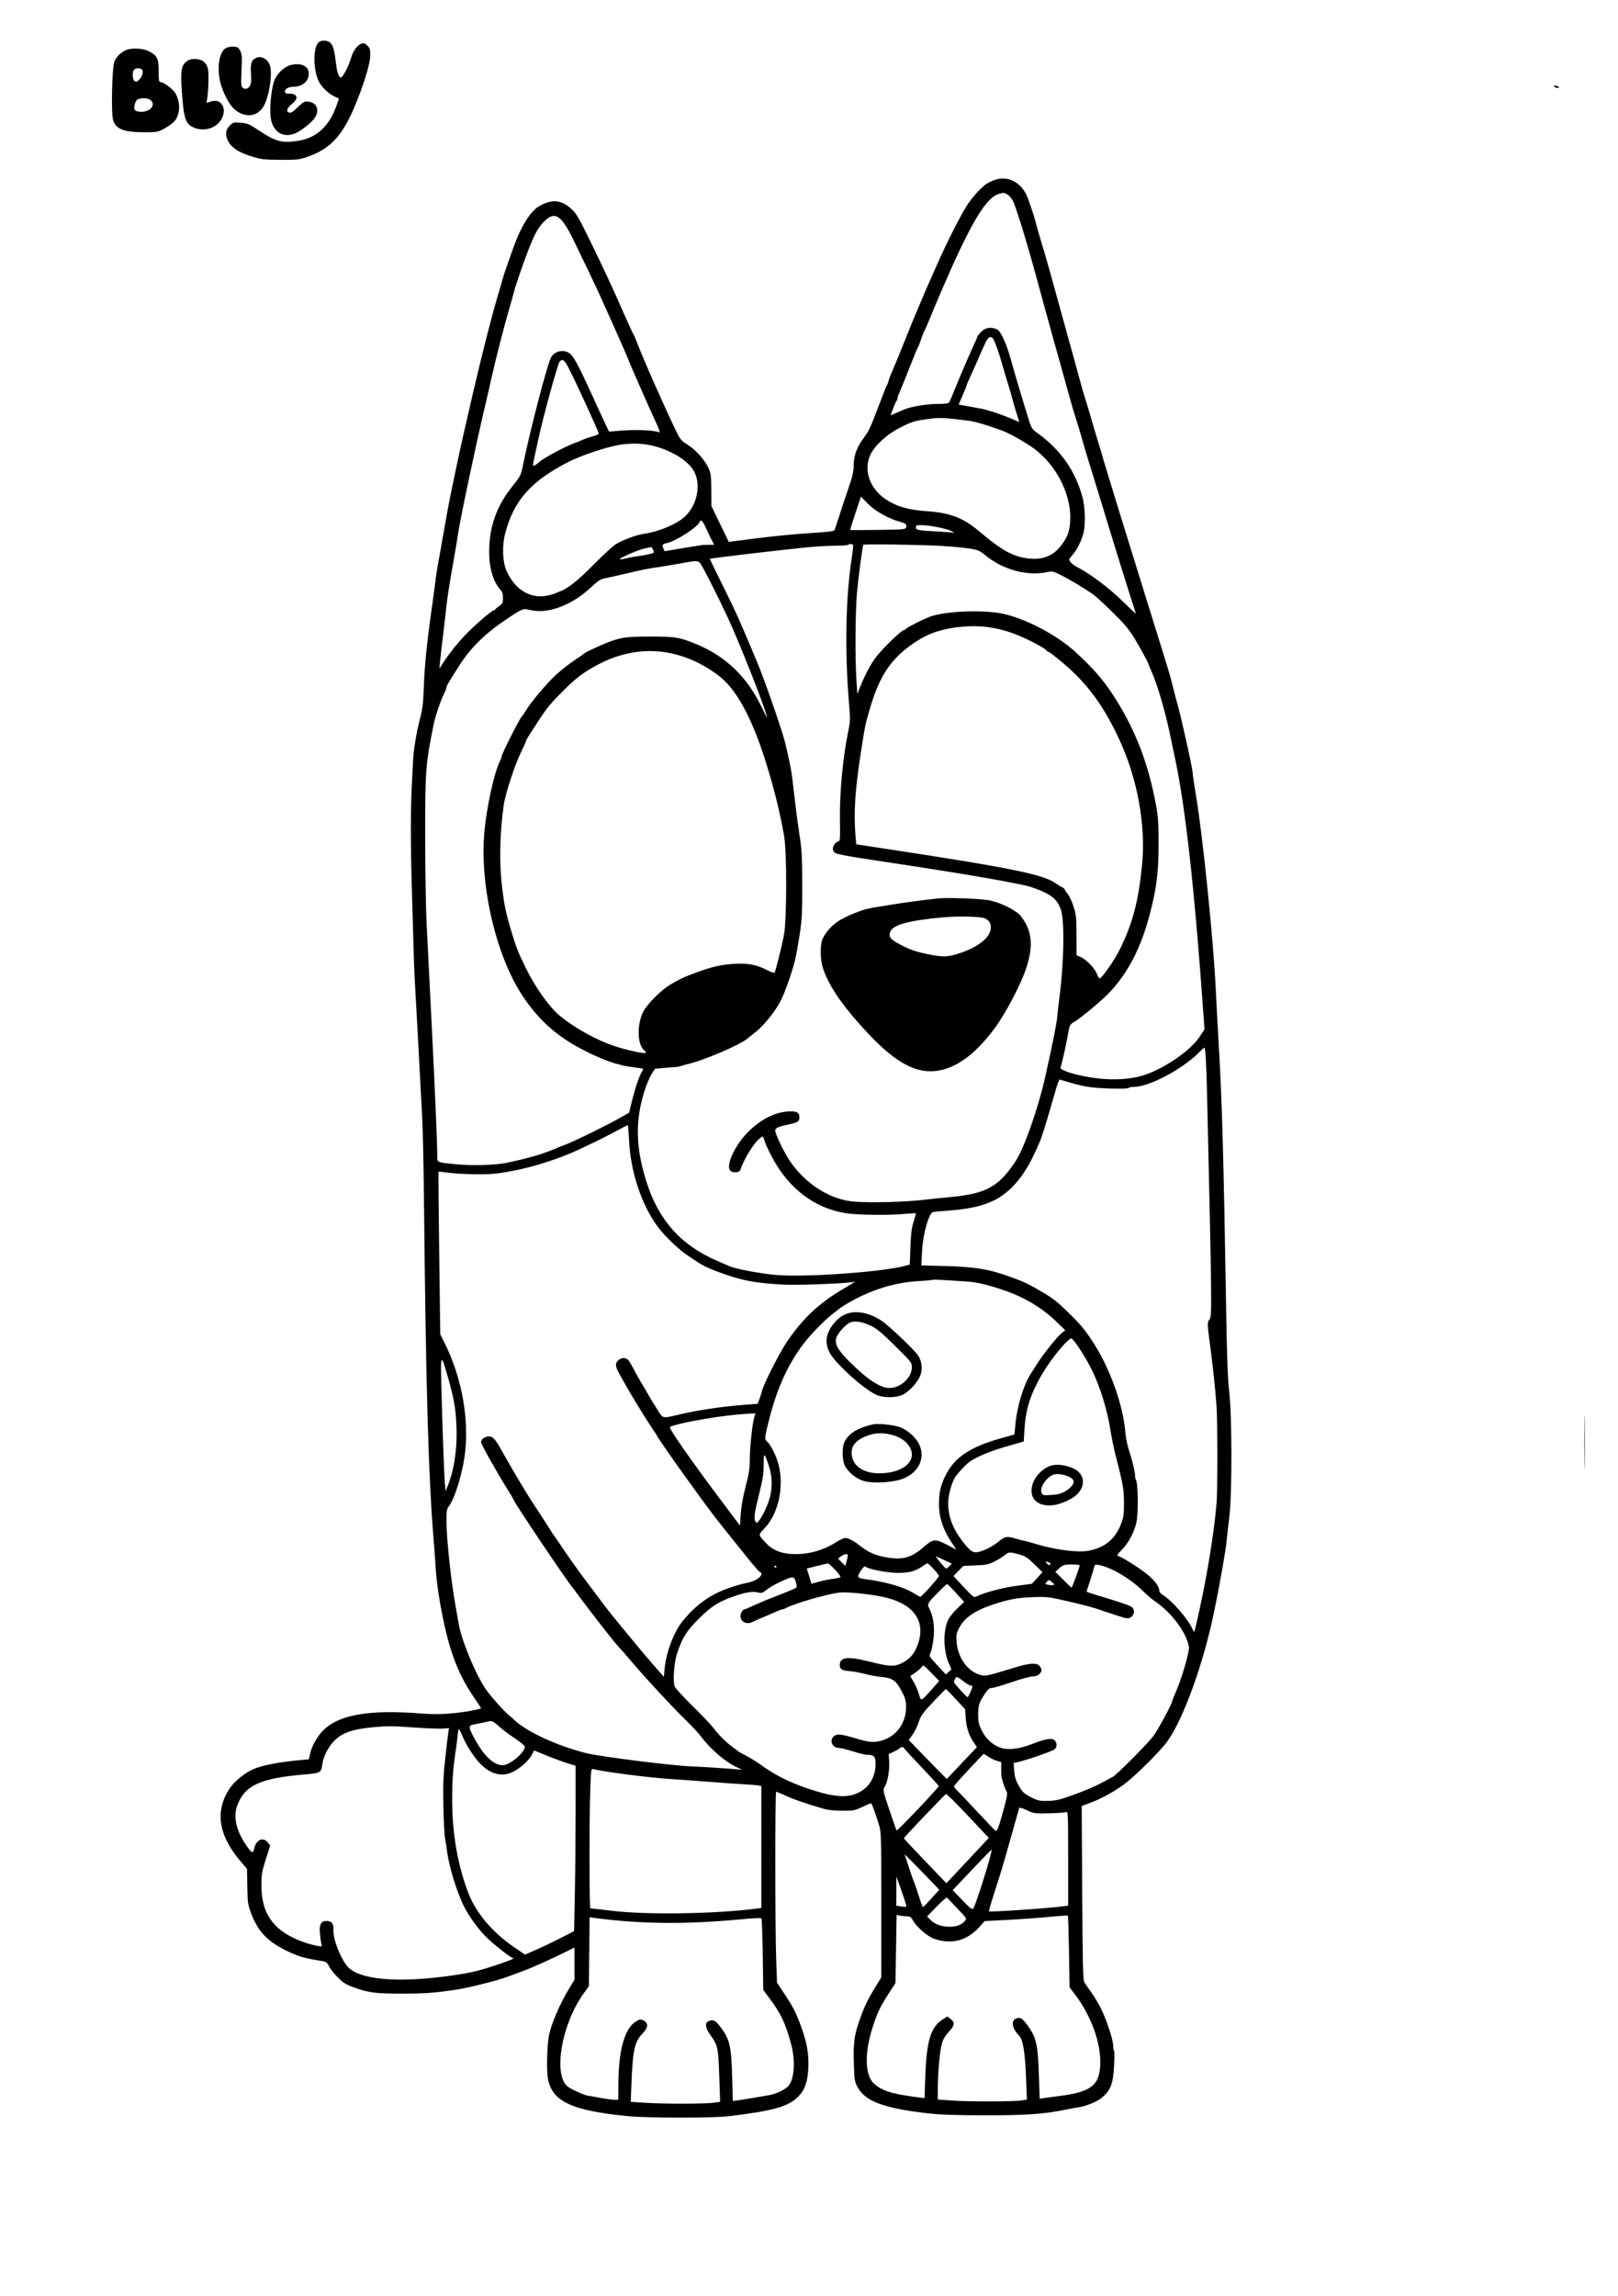 <?xml version="1.0" encoding="UTF-8" standalone="yes"?>
<svg xmlns="http://www.w3.org/2000/svg" width="1762" height="2500" viewBox="0 0 1767.5 2500" version="1.1" x="-10" y="-10">
  <g transform="translate(-10, -10) scale(1.008)">
    <path d="M356.031 51.297C349.373 55.183 348.77 79.188 354.975 93.32C357.78 99.71 365.662 107.543 372.301 110.535L377.27 112.776 374.916 119.62C366.811 143.175 352.773 155.923 331.706 158.852C314.771 161.208 308.436 159.381 289.234 146.601C280.007 140.461 278.027 139.654 270.769 139.071C262.981 138.446 262.478 138.58 258.82 142.239C254.706 146.351 253.956 150.834 256.334 157.106C259.423 165.257 267.916 171.126 283.408 175.81C293.12 178.746 296.592 179.14 313.75 179.25C331.041 179.361 334.066 179.056 341.875 176.411C369.509 167.049 382.685 151.892 398.29 111.515C406.319 90.742 411.25 73.198 411.25 65.406C411.25 59.84 410.691 58.078 408.104 55.49C405.831 53.218 404.184 52.566 402.166 53.145C397.512 54.48 392.701 60.789 390.529 68.409C388.002 77.265 381.439 90 379.401 90C376.886 90 375.081 84.248 373.601 71.517C372.101 58.614 370.215 53.371 366.319 51.288C363.326 49.685 358.787 49.69 356.031 51.297M254.851 58.098C247.553 62.135 244.756 78.73 248.634 95C251.194 105.738 258.079 119.102 263.639 124.125C275.197 134.569 289.73 132.78 296.189 120.119C302.254 108.233 305.491 84.038 302.099 75.95C299.48 69.706 293.07 66.443 287.751 68.646C282.434 70.849 281.09 74.858 281.921 86.041C282.424 92.809 282.145 96.54 280.972 98.739C279.015 102.411 275.674 103.366 272.884 101.05C271.163 99.621 270.995 97.065 271.66 82.447C272.322 67.885 272.127 64.895 270.278 61.189C268.415 57.456 267.451 56.835 263.125 56.581C260.375 56.419 256.653 57.101 254.851 58.098M145.625 60.716C140.121 63.579 136.185 67.553 133.956 72.5C131.428 78.112 130.219 127.777 132.413 135.926C135.045 145.7 144.034 149.335 165.625 149.359C180.36 149.375 180.765 149.299 188.554 145.076C192.915 142.711 197.838 139.001 199.494 136.831C205.39 129.1 205.571 116.599 199.928 107.032C197.218 102.439 187.275 95 183.849 95C182.19 95.001 181.875 93.12 181.875 83.221C181.875 69.471 180.255 66.176 171.225 61.563C164.499 58.126 151.436 57.694 145.625 60.716M211.077 73.54C205.975 78.099 205.365 84.39 207.441 111.066C209.241 134.197 211.231 139.914 218.833 143.791C225.835 147.365 235.251 147.072 242.08 143.071C251.983 137.267 255.69 124.326 249.284 117.92C246.03 114.666 242.265 114.404 235.75 116.974C233.723 117.774 233.481 117.47 234.096 114.892C235.865 107.491 236.506 83.94 235.06 79.556C232.915 73.058 228.449 70 221.101 70C216.211 70 214.274 70.685 211.077 73.54M325.57 76.369C318.783 77.949 311.844 83.911 308.027 91.442C304.416 98.569 301.817 120.611 303.17 132.654C304.993 148.893 316.86 156.459 330.625 150.155C337.486 147.014 348.38 138.168 351.315 133.354C357.156 123.774 352.046 115.416 340.77 116.106C339.475 116.185 335.613 119.098 332.188 122.578C328.331 126.495 325.261 128.637 324.128 128.202C323.12 127.816 322.06 127.5 321.773 127.5C321.485 127.5 321.25 126.423 321.25 125.105C321.25 123.787 323.5 120.928 326.25 118.75C333.806 112.765 332.519 107.5 323.5 107.5C319.564 107.5 318.75 107.066 318.75 104.969C318.75 102.1 323.063 100 328.955 100C335.104 100 341.345 96.328 343.35 91.53C347.978 80.454 339.409 73.148 325.57 76.369M155.25 81.5C153.114 83.636 153.381 91.888 155.649 93.77C157.205 95.061 158.019 94.92 160.167 92.985C163.471 90.009 165.284 85.364 164.322 82.335C163.47 79.646 157.64 79.11 155.25 81.5M1694.375 100C1694.8 100.688 1696.38 101.241 1697.886 101.231C1700.112 101.215 1700.274 100.985 1698.75 100C1696.287 98.409 1693.391 98.409 1694.375 100M158.504 114.063C157.417 114.922 156.165 117.704 155.72 120.245C155.034 124.169 155.322 125.085 157.636 126.323C159.135 127.125 162.572 127.484 165.278 127.121C178.499 125.348 179.015 112.5 165.864 112.5C162.901 112.5 159.589 113.204 158.504 114.063M1089.939 200.414C1086.81 201.279 1082.204 203.252 1079.7 204.799C1074.136 208.238 1064.43 218.705 1058.47 227.695C1051.414 238.337 1036.033 268.669 1024.974 293.75C1019.365 306.469 1014.019 318.563 1013.091 320.625C1012.165 322.688 1009.906 328.031 1008.074 332.5C1006.241 336.969 1003.734 342.875 1002.504 345.625C1001.274 348.375 995.705 362.056 990.129 376.028C984.553 390 978.601 404.469 976.903 408.183C975.204 411.895 973.441 416.495 972.985 418.404C972.529 420.314 971.735 422.438 971.222 423.125C970.709 423.813 966.89 433.375 962.736 444.375C953.354 469.22 951.631 472.975 946.391 480C938.563 490.499 935.396 498.811 935.114 509.615C934.914 517.27 933.822 522.341 930.056 533.125C927.415 540.688 922.93 554.188 920.089 563.125C917.249 572.063 914.52 580.018 914.025 580.803C913.452 581.71 904.021 582.756 888.125 583.675C874.375 584.471 848.859 586.936 831.421 589.154L799.716 593.185 790.321 573.78L780.926 554.375 780.775 536.875C780.638 520.83 780.356 518.804 777.392 512.5C773.291 503.779 763.542 493.134 754.496 487.5C748.259 483.615 746.93 482.005 742.638 473.125C729.754 446.476 706.886 394.73 700.392 377.529C698.711 373.076 696.884 368.858 696.332 368.154C695.781 367.45 691.245 357.594 686.252 346.25C673.084 316.33 663.94 296.678 648.69 265.507C636.744 241.094 634.436 237.225 628.791 232.15C617.908 222.365 607.947 221.624 594.064 229.566C584.936 234.788 574.611 251.243 566.731 273.125C558.54 295.875 555.909 303.595 554.379 309.375C553.469 312.813 550.933 321.531 548.744 328.75C543.269 346.804 533.206 386.252 523.239 428.75C517.526 453.1 508.464 493.124 506.255 503.75C505.613 506.844 503.132 518.656 500.745 530C498.359 541.344 495.737 554.563 494.923 559.375C494.108 564.188 491.306 579.938 488.698 594.375C483.152 625.063 482.771 627.358 481.839 635.625C481.451 639.063 479.505 653.406 477.515 667.5C472.449 703.371 469.951 728.596 469.16 751.875C468.6 768.38 467.855 774.278 464.898 785.625C461.154 799.986 457.897 819.95 457.558 830.625C457.449 834.063 456.919 844.469 456.38 853.75C454.868 879.808 454.796 918.955 456.174 966.25C456.865 989.969 457.741 1020.625 458.12 1034.375C458.499 1048.125 459.096 1063.594 459.447 1068.75C460.006 1076.969 463.847 1148.011 467.489 1217.5C468.156 1230.219 468.986 1268.469 469.335 1302.5C471.466 1510.477 474.224 1607.071 480.005 1676.25C480.665 1684.156 481.494 1695.688 481.845 1701.875C482.574 1714.725 484.25 1728.411 486.971 1743.75C495.406 1791.285 504.993 1817.965 523.285 1844.816C527.666 1851.246 531.25 1856.67 531.25 1856.869C531.25 1857.545 523.496 1859.375 515.625 1860.555C496.239 1863.463 482.848 1864.036 465.846 1862.686C408.709 1858.15 375.61 1864.234 358.942 1882.332C352.983 1888.804 347.781 1898.326 346.093 1905.857L344.637 1912.34 336.381 1913.098C311.42 1915.386 293.685 1918.839 283.75 1923.345C274.865 1927.375 264.235 1936.05 259.212 1943.369C242.705 1967.424 246.265 1993.955 269.734 2021.781L277.594 2031.099 277.947 2050.238C278.283 2068.293 278.528 2069.964 282.278 2079.777C289.464 2098.581 299.524 2109.327 319.061 2119.07C331.82 2125.432 339.505 2127.851 354.13 2130.109C363.764 2131.596 363.918 2131.679 366.474 2136.689C367.897 2139.479 372.226 2144.921 376.094 2148.781C382.005 2154.682 384.864 2156.429 394.044 2159.745C409.299 2165.256 417.04 2166.23 445.658 2166.24C469.4 2166.25 478.685 2165.613 501.875 2162.382C515.153 2160.534 548.426 2152.307 559.375 2148.168C564.188 2146.349 571.781 2143.546 576.25 2141.943C585.345 2138.676 608.109 2128.483 622.813 2121.091L632.5 2116.222 632.5 2133.714L632.5 2151.206 627.516 2159.349C616.319 2177.644 606.276 2201.365 604.485 2213.75C602.663 2226.359 602.216 2249.846 603.645 2258.046C607.979 2282.936 629.106 2292.946 690 2298.959C712.031 2301.134 782.244 2301.185 800 2299.039C847.903 2293.246 864.128 2288.693 874.78 2278.045C882.164 2270.666 885.109 2262.42 885.914 2246.875C886.689 2231.89 884.388 2218.871 877.849 2201.25C872.185 2185.988 869.489 2180.739 859.873 2166.25L851.99 2154.375 851.109 2129.375C849.834 2093.198 849.806 1947.5 851.074 1947.5C851.665 1947.5 856.341 1949.438 861.465 1951.805C869.92 1955.711 880.795 1959.469 901.875 1965.77C906.934 1967.281 913.649 1968.03 922.5 1968.067C934.775 1968.121 936.181 1967.861 944.202 1964.063C948.921 1961.827 953.205 1960 953.722 1960C954.679 1960 957.513 1967.515 962.336 1982.839C964.936 1991.101 965 1993.17 965 2069.954L965 2148.605 957.935 2160.202C949.975 2173.267 946.263 2181.132 941.215 2195.625C935.671 2211.543 934.683 2219.012 935.233 2240.794C935.705 2259.441 935.938 2261.017 939.141 2267.193C947.19 2282.711 967.125 2290.298 1014.375 2295.822C1028.765 2297.505 1043.444 2298.028 1077.5 2298.07C1122.985 2298.126 1140.854 2296.845 1166.047 2291.72C1171.092 2290.693 1176.871 2289.645 1178.889 2289.389C1185.957 2288.495 1198.759 2283.36 1203.361 2279.572C1213.37 2271.336 1216.071 2264.707 1217.22 2245.552C1217.74 2236.903 1217.742 2229.161 1217.226 2228.35C1216.71 2227.539 1216.28 2224.798 1216.269 2222.259C1216.244 2216.008 1208.872 2193.92 1202.76 2181.78C1200.017 2176.332 1195.25 2168.452 1192.166 2164.269C1189.081 2160.085 1185.819 2155.304 1184.915 2153.644C1183.612 2151.251 1183.159 2131.149 1182.731 2056.773L1182.191 1962.92 1190.159 1960.021C1202.524 1955.521 1217.078 1947.653 1227.964 1939.581C1240.616 1930.2 1267.784 1903.14 1275.435 1892.297C1292.735 1867.785 1314.282 1807.959 1325.561 1753.125C1332.264 1720.539 1338.231 1686.627 1339.309 1675C1339.723 1670.531 1341.029 1659 1342.21 1649.375C1345.253 1624.595 1345.145 1540.135 1342.036 1513.75C1340.455 1500.319 1339.604 1477.496 1338.751 1425.625C1336.034 1260.294 1334.266 1197.751 1330.556 1135.625C1329.53 1118.438 1328.164 1092.844 1327.52 1078.75C1325.176 1027.374 1313.481 912.371 1306.166 868.774C1304.15 856.755 1302.5 845.546 1302.5 843.865C1302.5 839.415 1290.594 785.466 1286.06 769.375C1283.929 761.813 1281.358 751.969 1280.346 747.5C1279.335 743.031 1275.781 730.656 1272.449 720C1259.094 677.289 1242.679 624.465 1241.178 619.375C1240.57 617.313 1237.589 607.75 1234.554 598.125C1231.518 588.5 1225.351 568.531 1220.849 553.75C1216.347 538.969 1210.841 520.969 1208.612 513.75C1206.384 506.531 1204.433 499.959 1204.278 499.145C1204.122 498.331 1202.189 491.863 1199.981 484.77C1197.774 477.678 1194.375 466.25 1192.429 459.375C1190.483 452.5 1187.696 443.219 1186.236 438.75C1184.777 434.281 1182.55 426.688 1181.287 421.875C1180.025 417.063 1176.631 404.688 1173.747 394.375C1170.863 384.063 1165.721 365.5 1162.321 353.125C1147.296 298.435 1144.449 288.311 1139.121 270.625C1136.015 260.313 1133.029 249.906 1132.486 247.5C1131.036 241.079 1124.033 220.421 1121.916 216.33C1115.161 203.266 1102.466 196.947 1089.939 200.414M1090.23 217.015C1076.78 222.889 1060.065 251.854 1030.438 320.625C1025.995 330.938 1020.325 344.438 1017.839 350.625C1015.351 356.813 1012.634 363 1011.8 364.375C1010.966 365.75 1009.301 369.969 1008.101 373.75C1006.901 377.531 1005.455 381.216 1004.889 381.938C1004.321 382.66 1000.171 392.688 995.666 404.222C991.161 415.756 986.355 427.65 984.987 430.652C983.619 433.656 982.5 436.875 982.5 437.806C982.5 438.738 982.007 440.035 981.404 440.688C980.801 441.341 979.137 445.067 977.708 448.969L975.105 456.063 980.99 453.576C984.226 452.208 988 450.567 989.375 449.93C996.024 446.849 1013.895 443.768 1025.16 443.759C1033.305 443.752 1037.581 443.245 1038.393 442.188C1039.051 441.329 1040.905 437.25 1042.511 433.125C1047.189 421.11 1060.993 388.813 1065.037 380.42C1067.079 376.181 1068.77 372.244 1068.795 371.67C1068.87 369.935 1074.191 364.166 1077.105 362.66C1081.336 360.475 1088.071 360.981 1091.589 363.749C1095.226 366.61 1101.019 379.795 1105.043 394.375C1109.006 408.735 1116.527 434.079 1123.776 457.5C1127.786 470.457 1127.926 470.689 1134.717 475.625C1158.964 493.248 1174.643 515.35 1182.604 543.125C1186.349 556.19 1186.688 576.075 1183.34 586.25C1180.444 595.053 1176.757 602.054 1172.291 607.231C1170.344 609.489 1168.75 611.636 1168.75 612.001C1168.75 614.495 1172.204 617.941 1177.281 620.514C1190.977 627.455 1212.237 643.441 1226.633 657.626C1234.749 665.624 1241.155 671.539 1240.87 670.771C1239.803 667.909 1229.781 636.18 1223.65 616.25C1220.16 604.906 1214.861 587.75 1211.876 578.125C1208.89 568.5 1206.072 559.219 1205.615 557.5C1205.156 555.781 1202.311 546.5 1199.294 536.875C1191.186 511.022 1185.043 490.707 1181.761 478.905C1180.16 473.146 1177.435 464.146 1175.706 458.905C1173.976 453.664 1171.201 444.313 1169.539 438.125C1167.875 431.938 1163.962 417.875 1160.844 406.875C1157.725 395.875 1152.616 377.594 1149.49 366.25C1146.365 354.906 1142.33 340.281 1140.524 333.75C1138.716 327.219 1135.111 314 1132.511 304.375C1123.465 270.89 1110.976 230.33 1107.744 223.935C1105.126 218.759 1100.523 214.966 1097.019 215.102C1095.565 215.157 1092.51 216.019 1090.23 217.015M601.341 244.441C592.066 252.82 587.518 262.011 574.769 298.125C571.371 307.75 567.817 318.719 566.872 322.5C565.928 326.281 563.489 335 561.452 341.875C556.716 357.867 546.666 396.956 543.132 413.125C541.631 420 538.138 435.188 535.37 446.875C525.311 489.354 508.168 570.781 506.184 585.5C505.619 589.694 502.846 606.063 500.024 621.875C497.201 637.688 494.375 655.969 493.743 662.5C493.11 669.031 491.497 683.094 490.16 693.75C488.821 704.406 487.37 717.063 486.935 721.875L486.144 730.625 490.119 724.375C496.195 714.818 505.795 702.785 514.898 693.314C524.064 683.778 542.933 667.5 544.821 667.5C545.493 667.5 546.229 667.057 546.459 666.518C546.688 665.978 548.702 664.251 550.938 662.682C554.549 660.146 555 659.171 555 653.9C555 649.576 554.279 647.197 552.334 645.11C544.579 636.785 540.043 621.769 540.028 604.375C540.006 576.984 547.911 554.582 565.231 532.957C574.023 521.98 574.461 521.112 576.604 510.457C583.776 474.787 602.741 401.745 606.935 393.634C610.434 386.868 619.528 384.353 626.213 388.301C631.231 391.266 635.646 399.273 651.775 434.649C659.679 451.987 667.029 467.88 668.107 469.966L670.07 473.76 680.973 472.822C698.344 471.329 717.967 472.051 724.04 474.41C725.657 475.037 724.617 471.863 719.916 461.817C716.458 454.43 709.949 439.889 705.452 429.505C700.955 419.121 696.234 408.336 694.96 405.539C693.686 402.741 691.829 398.241 690.833 395.539C689.253 391.252 668.514 344.565 657.834 321.25C653.555 311.91 643.3 290.495 631.613 266.491C618.692 239.955 611.835 234.96 601.341 244.441M1079.586 374.228C1078.514 375.865 1075.141 383.036 1072.092 390.165C1069.044 397.293 1064.514 407.525 1062.025 412.904C1059.536 418.282 1057.5 423.069 1057.5 423.541C1057.5 424.014 1055.546 428.895 1053.158 434.387L1048.815 444.375 1063.47 447.049C1071.53 448.519 1078.265 449.855 1078.438 450.018C1078.61 450.18 1079.171 450.411 1079.688 450.532C1085.156 451.816 1096.771 455.83 1104.74 459.191L1114.584 463.342 1111.016 451.984C1109.054 445.736 1107.211 439.338 1106.923 437.765C1106.635 436.191 1104.419 428.597 1102 420.89C1099.581 413.181 1096.776 403.781 1095.767 400C1093.039 389.768 1087.738 374.918 1086.116 372.965C1084.02 370.438 1081.787 370.869 1079.586 374.228M616.303 398.063C614.28 400.498 598.51 457.944 593.635 480.625C592.896 484.063 591.214 491.76 589.896 497.73C588.579 503.7 587.5 509.205 587.5 509.961C587.5 511.615 590.671 510.076 594.375 506.625C598.849 502.456 622.286 489.895 632.5 486.191C634.906 485.319 639.158 483.605 641.946 482.381C644.735 481.159 649.656 479.493 652.884 478.68C656.11 477.867 658.75 476.632 658.75 475.936C658.75 473.78 635.101 422.201 625.94 404.375C621.494 395.726 619.386 394.345 616.303 398.063M1015.625 460.084C1000.781 462.095 997.79 463.034 984.486 469.861C970.72 476.926 957.829 488.86 953.184 498.839C945.446 515.46 952.394 535.442 969.993 547.179C981.634 554.944 994.538 558.654 1014.515 559.982C1039.578 561.649 1053.976 567.206 1071.25 581.878C1093.512 600.788 1105.413 607.798 1119.818 610.489C1137.591 613.809 1150.608 609.46 1159.955 597.079C1166.621 588.251 1168.852 582.463 1169.64 571.955C1171.66 545.007 1157.22 513.895 1133.75 494.625C1125.13 487.548 1105.285 476.037 1095.53 472.457C1080.054 466.778 1066.533 462.791 1059.95 461.969C1031.705 458.435 1028.726 458.308 1015.625 460.084M680.625 488.152C664.951 491.044 639.554 499.62 625.739 506.688C585.202 527.425 566.462 548.702 557.342 584.345C553.827 598.084 554.526 615.101 559.011 625C568.29 645.475 585.556 655.554 603.955 651.235C607.624 650.375 611.188 649.327 611.875 648.908C612.563 648.489 614.84 647.543 616.936 646.806C625.129 643.928 636.376 634.934 653.75 617.365C663.719 607.284 674.386 597.482 677.456 595.582C684.643 591.136 700.165 585.477 708.143 584.397C722.405 582.466 740.773 575.066 750.291 567.416C764.566 555.945 770.229 532.75 762.48 517.5C754.68 502.151 726.606 487.939 701.875 486.817C695.065 486.509 686.679 487.036 680.625 488.152M936.936 562.139C933.64 572.023 931.153 580.226 931.409 580.367C931.665 580.509 945.209 580.447 961.505 580.23C990.144 579.847 991.161 579.749 991.951 577.261C992.909 574.245 991.424 573.049 984.375 571.159C972.811 568.056 958.264 559.781 950.528 551.904L942.93 544.168 936.936 562.139M767.971 571.825C765.833 577.398 741.969 592.669 732.41 594.58C727.758 595.511 727.116 596.541 728.838 600.319L730.208 603.324 751.041 599.813C762.5 597.881 772.438 596.356 773.125 596.424C773.813 596.491 776.501 596.48 779.1 596.398L783.825 596.25 781.349 591.563C779.986 588.985 777.186 583.077 775.126 578.438C771.445 570.144 769.356 568.214 767.971 571.825M1002.5 577.444C1002.5 580.378 1004.735 580.819 1025 581.885C1032.906 582.301 1040.781 582.894 1042.5 583.2C1044.578 583.571 1043.912 582.933 1040.517 581.296C1034.85 578.564 1016.421 575 1007.961 575C1003.375 575 1002.5 575.391 1002.5 577.444M929.343 596.301C928.976 596.895 922.359 597.391 914.639 597.404C906.919 597.416 892.45 598.27 882.489 599.303C845.897 603.091 779.895 610.938 779.259 611.575C779.091 611.741 785.546 625.126 793.602 641.319C807.071 668.386 811.699 678.692 829.773 721.875C838.932 743.763 857.871 798.21 861.076 811.875C866.431 834.707 867.64 841.168 869.376 856.25C872.891 886.786 873.905 894.604 877.08 915.625C878.854 927.365 879.347 938.23 879.357 965.625C879.368 996.173 878.997 1003.01 876.445 1019.375C874.837 1029.688 872.704 1041.5 871.702 1045.625C868.416 1059.165 860.982 1080.45 856.183 1090.066C850.566 1101.317 837.674 1117.431 828.731 1124.375C825.19 1127.125 821.15 1130.34 819.755 1131.519C811.257 1138.7 769.837 1156.169 753.75 1159.358C753.406 1159.426 751.156 1160.11 748.75 1160.879C746.344 1161.646 743.531 1162.266 742.5 1162.255C741.469 1162.245 735.918 1162.662 730.163 1163.185L719.701 1164.134 716.061 1169.875C714.059 1173.031 710.696 1180.961 708.589 1187.495C698.219 1219.651 698.692 1248.801 710.184 1285.625C723.424 1328.049 747.738 1355.332 787.539 1372.43C792.674 1374.636 798.563 1377.183 800.625 1378.09C807.477 1381.102 834.171 1386.096 851.263 1387.564C883.034 1390.29 967.404 1384.23 991.375 1377.5L995.874 1376.236 996.58 1357.181C997.136 1342.21 997.885 1336.311 1000.077 1329.662C1001.612 1325.009 1002.645 1320.994 1002.371 1320.74C1002.099 1320.488 997.094 1320.744 991.25 1321.311C974.105 1322.975 940.269 1322.668 927.391 1320.729C892.554 1315.486 864.125 1293.755 845.761 1258.329C842.611 1252.253 839.375 1245.081 838.57 1242.391C836.977 1237.078 836.596 1236.82 833.678 1239.102C826.92 1244.384 816.269 1261.614 812.067 1274.063C811.128 1276.845 803.473 1277.053 801.235 1274.358C796.166 1268.249 807.239 1245.304 822.076 1231.174C835.54 1218.351 849.445 1211.432 863.855 1210.384C872.922 1209.724 876.268 1211.419 876.231 1216.651C876.199 1221.196 874.683 1222.271 865.599 1224.188C853.634 1226.711 849.996 1228.28 850.019 1230.906C850.053 1234.762 859.411 1254.359 865.684 1263.707C882.712 1289.088 910.05 1306.306 936.25 1308.151C954.409 1309.43 990.077 1308.512 1009.375 1306.271C1015.563 1305.553 1029.237 1304.152 1039.765 1303.159C1078.408 1299.515 1091.99 1292.125 1110.186 1264.845C1119.903 1250.28 1135.194 1206.705 1143.07 1171.144C1151.31 1133.941 1154.966 1115.59 1155.62 1108.155C1156.041 1103.359 1157.166 1093.515 1158.12 1086.28C1163.076 1048.659 1163.753 1002.697 1159.516 991.336C1155.964 981.809 1151.743 977.569 1140.62 972.356C1134.987 969.717 1126.497 966.705 1121.753 965.662C1092.447 959.225 1040.221 950.536 944.375 936.153C929.938 933.985 916.859 931.421 915.313 930.452C913.626 929.398 912.5 927.452 912.5 925.596C912.5 922.331 916.418 917.5 919.063 917.5C920.271 917.501 920.524 912.345 920.176 894.688C919.629 866.835 923.37 826.388 928.992 799.375C931.424 787.696 931.494 785.685 930.07 768.75C925.22 711.079 926.374 652.411 933.216 608.885C934.231 602.428 934.75 596.834 934.37 596.452C933.183 595.266 930.041 595.171 929.343 596.301M945.565 596.346C944.629 597.863 940.02 632.626 938.619 648.75C936.856 669.021 936.508 719.368 937.975 741.832L939.033 758.04 941.215 752.457C946.467 739.016 952.967 726.55 958.888 718.564C965.61 709.496 986.925 688.75 989.519 688.75C990.356 688.75 991.229 688.256 991.459 687.652C991.957 686.338 1010.967 676.691 1018.089 674.139C1034.62 668.214 1075.22 666.575 1096.31 670.981C1121.425 676.229 1155.396 694.105 1175.625 712.717C1196.489 731.914 1207.015 744.321 1219.75 764.725C1241.209 799.104 1254.5 834.21 1262.686 878.125C1265.03 890.7 1265.481 897.47 1265.477 920C1265.474 951.526 1263.538 967.31 1256.156 995.99C1246.736 1032.592 1232.408 1060.341 1211.729 1082.026C1204.024 1090.106 1181.01 1109.286 1174.266 1113.249C1169.166 1116.244 1169.152 1116.271 1167.005 1128.438C1165.101 1139.229 1161.154 1156.775 1159.286 1162.749C1158.257 1166.038 1179.209 1172.186 1199.375 1174.514C1216.91 1176.536 1233.74 1175.58 1247.131 1171.8C1268.999 1165.626 1299.389 1145.279 1309.536 1130.017L1315.274 1121.39 1313.275 1093.508C1304.284 968.043 1294.525 880.934 1283.682 829.375C1281.659 819.75 1278.876 806.531 1277.501 800C1272.475 776.142 1263.928 747.128 1258.168 734.375C1256.615 730.938 1254.97 726.93 1254.513 725.47C1253.28 721.531 1239.425 696.983 1235.38 691.569C1233.452 688.989 1231.313 686.119 1230.625 685.192C1226.694 679.895 1200.82 654.659 1195 650.446C1186.488 644.284 1169.51 634.102 1158.844 628.764C1151.17 624.923 1150.506 624.804 1143.947 626.121C1122.736 630.381 1096.717 623.241 1078.235 608.091C1071.402 602.49 1070.039 601.909 1060.11 600.367C1054.206 599.451 1040.938 598.211 1030.625 597.611C1007.569 596.271 946.176 595.357 945.565 596.346M707.236 600.689C699.779 602.497 680.604 611.02 681.646 612.063C681.977 612.394 684.414 612.082 687.061 611.371C689.709 610.661 694.125 609.77 696.875 609.391C708.655 607.773 717.577 605.885 718.199 604.881C718.976 603.623 716.584 598.701 715.269 598.854C714.778 598.911 711.162 599.738 707.236 600.689M745.625 616.839C736.688 618.421 726.844 620.065 723.75 620.493C712.324 622.07 707.192 623.107 685 628.331C677.781 630.031 669.148 631.941 665.815 632.576C660.761 633.54 658.189 635.194 650.319 642.544C629.541 661.949 603.639 671.64 584.747 667.078C576.575 665.104 576.481 665.14 558.125 677.465C535.558 692.618 520.064 707.859 507.899 726.875C496.256 745.076 493.75 749.338 493.75 750.938C493.75 751.843 492.423 755.236 490.799 758.479C487.401 765.27 481.806 781.78 480.118 790C471.109 833.866 470.61 840.45 470.704 914.375C470.748 948.75 471.444 990.375 472.251 1006.875C473.059 1023.375 475.393 1069.781 477.439 1110C481.219 1184.324 483.819 1244.918 483.775 1257.678C483.745 1266 482.441 1265.372 504.375 1267.586C520.428 1269.206 546.021 1268.58 557.5 1266.286C580.116 1261.767 599.175 1256.278 611.875 1250.626C615.313 1249.096 619.531 1247.406 621.25 1246.87C628.393 1244.643 669.034 1224.736 683.65 1216.306L691.675 1211.678 695.071 1198.026C698.644 1183.661 702.941 1171.217 705.904 1166.651C707.609 1164.025 707.48 1163.905 702.273 1163.261C692.55 1162.057 683.125 1160.484 683.125 1160.064C683.125 1159.924 682.161 1159.624 680.984 1159.396C668.01 1156.9 640.182 1144.126 623.441 1132.981C604.446 1120.335 590.086 1105.824 576.579 1085.625C547.566 1042.243 529.577 965.43 534.862 907.5C537.371 880 545.684 842.311 551.847 830.494C552.885 828.504 553.737 826.118 553.743 825.191C553.753 822.883 572.197 786.227 574.91 783.125C576.112 781.75 578.442 778.375 580.089 775.625C585.477 766.621 602.336 746.61 612.204 737.504C617.524 732.595 626.656 725.384 632.5 721.477C638.344 717.571 643.406 714.027 643.75 713.602C644.094 713.176 647.622 711.35 651.592 709.543C679.859 696.672 683.832 695.801 714.375 695.773C742.221 695.745 747.048 696.579 766.25 704.732C796.654 717.644 819.1 739.285 834.452 770.493C838.191 778.093 841.25 784.013 841.25 783.65C841.25 778.359 811.329 702.25 798.542 675.016C789.149 655.01 775.736 628.131 771.556 620.938C766.696 612.572 768.296 612.826 745.625 616.839M1053.125 685.081C1032.918 686.783 1017.491 691.65 1003.381 700.777C976.1 718.426 963.079 737.44 952.126 775.625C947.525 791.667 947.446 792.051 943.178 819.375C936.601 861.469 934.933 886.54 937.044 911.518L937.839 920.913 963.606 924.82C1104.408 946.173 1140.735 953.491 1154.01 963.183C1156.274 964.835 1159.391 966.749 1160.938 967.438C1162.484 968.125 1163.75 969.178 1163.75 969.775C1163.75 970.372 1165.168 972.495 1166.9 974.493C1168.634 976.491 1171.501 982.625 1173.274 988.125C1176.215 997.249 1176.5 1000.005 1176.537 1019.571L1176.579 1041.019 1181.426 1043.204C1187.54 1045.961 1196.659 1055.62 1198.838 1061.646C1199.754 1064.179 1200.945 1066.25 1201.486 1066.25C1203.929 1066.25 1217.501 1046.869 1223.379 1034.989C1237.513 1006.418 1243.814 982.366 1247.671 942.259C1251.757 899.779 1242.455 849.196 1222.799 807.025C1205.646 770.225 1188.024 746.363 1161.65 724.229C1153.964 717.777 1147.141 712.5 1146.49 712.5C1145.839 712.5 1144.596 711.645 1143.729 710.6C1140.849 707.129 1117.049 695.245 1105.197 691.361C1086.838 685.342 1071.702 683.517 1053.125 685.081M695 713.221C680.819 715.864 669.407 719.961 655.923 727.254C641.481 735.065 633.12 741.556 618.75 756.115C603.592 771.474 602.291 773.184 583.546 802.401C581.595 805.441 580 808.376 580 808.925C580 809.472 577.711 814.579 574.914 820.272C567.859 834.631 557.553 866.148 555.79 878.75C551.366 910.379 550.817 941.376 554.197 968.75C556.499 987.392 558.276 995.791 563.852 1014.375C569.579 1033.452 570.887 1036.776 580.102 1055.625C589.393 1074.626 604.197 1095.776 614.663 1104.996C629.692 1118.239 655.085 1132.595 675.624 1139.464C689.343 1144.051 708.511 1148.156 709.87 1146.796C710.265 1146.402 709.412 1145.132 707.975 1143.977C700.399 1137.881 700.007 1115.506 707.237 1101.912C711.57 1093.769 726.077 1079.171 735.625 1073.35C745.495 1067.332 751.935 1064.347 766.119 1059.217C781.928 1053.5 792.195 1051.207 805.625 1050.394C819.869 1049.533 829.635 1051.317 840.31 1056.736C844.95 1059.091 848.99 1060.624 849.287 1060.142C850.523 1058.142 857.589 1029.759 859.592 1018.75C862.641 1001.99 862.712 928.671 859.696 911.875C855.301 887.41 850.674 868.086 842.934 841.875C826.899 787.579 809.32 753.904 788.817 738.201C760.355 716.405 726.416 707.368 695 713.221M1026.875 979.519C1011.592 981.079 988.71 984.14 975 986.458C966.406 987.911 958.25 989.231 956.875 989.39C955.5 989.55 954.375 989.791 954.375 989.926C954.375 990.061 952.969 990.367 951.25 990.606C944.602 991.53 925.755 999.271 918.724 1003.966C911.176 1009.006 905.91 1014.751 901.735 1022.5C898.551 1028.411 898.565 1045.368 901.761 1055C907.745 1073.031 920.099 1091.854 942.185 1116.594C966.384 1143.699 984.099 1157.868 1001.27 1163.85C1029.689 1173.751 1059.659 1158.638 1087.932 1120.146C1099.869 1103.895 1115.918 1073.405 1121.894 1055.625C1130.186 1030.951 1128.49 1014.205 1116.116 998.581C1111.401 992.627 1095.525 984.572 1082.965 981.76C1074.582 979.884 1037.729 978.41 1026.875 979.519M1031.25 1000.092C992.097 1003.793 976.388 1008.41 974.271 1016.841C973.106 1021.486 975.523 1024.308 984.873 1029.221C996.162 1035.154 1001.8 1037.115 1016.075 1040.075C1031.444 1043.26 1036.602 1043.138 1048.766 1039.295C1070.009 1032.585 1083.808 1021.451 1083.71 1011.102C1083.665 1006.301 1082.009 1003.661 1077.5 1001.206C1073.636 999.103 1048.214 998.49 1031.25 1000.092M1309.316 1146.335C1291.745 1164.415 1255.235 1183.75 1238.664 1183.75C1236.043 1183.75 1233.592 1184.245 1233.219 1184.849C1232.316 1186.309 1203.229 1185.691 1190.685 1183.947C1185.219 1183.186 1175.938 1181.081 1170.06 1179.269C1164.184 1177.456 1158.91 1175.895 1158.342 1175.799C1157.775 1175.704 1155.936 1180.406 1154.256 1186.25C1146.557 1213.029 1144.497 1220.034 1141.576 1229.375C1139.855 1234.875 1137.709 1241.063 1136.805 1243.125C1129.386 1260.053 1126.621 1265.496 1120.579 1275.074C1111.671 1289.19 1099.438 1300.805 1087.309 1306.66C1073.423 1313.364 1058.88 1316.444 1032.76 1318.21C1019.96 1319.075 1019.884 1319.1 1017.872 1322.977C1013.547 1331.319 1009.866 1348.025 1009.129 1362.661L1008.396 1377.196 1032.635 1377.816C1066.45 1378.681 1081.872 1381.207 1105 1389.668C1119.799 1395.081 1123.029 1396.581 1136.25 1404.182C1151.145 1412.744 1155.233 1415.942 1170.446 1430.931C1181.786 1442.104 1186.266 1447.639 1195.205 1461.521C1213.039 1489.219 1227.246 1529.2 1229.46 1557.919C1229.839 1562.845 1231.3 1570.531 1232.706 1575C1237.154 1589.135 1239.956 1600.496 1239.979 1604.479C1239.99 1606.599 1240.357 1608.69 1240.794 1609.127C1243.241 1611.575 1243.746 1645.26 1241.49 1655.625C1239.209 1666.108 1232.945 1677.94 1225.865 1685.142C1219.967 1691.142 1219.909 1691.279 1222.74 1692.419C1228.824 1694.871 1247.755 1707.145 1254.479 1712.997C1262.1 1719.632 1266.237 1725.406 1266.245 1729.418C1266.247 1730.861 1267.738 1732.844 1269.688 1734.001C1280.045 1740.15 1298.297 1761.224 1302.64 1772.046C1304.019 1775.48 1304.171 1775.221 1306.42 1765.625C1316.684 1721.841 1325.358 1670.142 1328.335 1635C1329.495 1621.304 1329.457 1545.656 1328.283 1529.375C1326.931 1510.654 1323.974 1482.822 1321.21 1462.822C1318.256 1441.447 1318.188 1438.241 1320.625 1435.804C1323.469 1432.96 1323.366 1423.211 1318.12 1195C1317.277 1158.348 1316.329 1141.25 1315.137 1141.25C1314.654 1141.25 1312.034 1143.538 1309.316 1146.335M676.875 1232.068C670 1235.767 660.719 1240.523 656.25 1242.638C651.781 1244.751 644.188 1248.358 639.375 1250.651C612.122 1263.64 576.985 1274.018 548.196 1277.581C535.666 1279.133 507.19 1278.491 492.5 1276.328C488.719 1275.77 485.425 1275.49 485.181 1275.705C484.938 1275.92 485.26 1315.646 485.9 1363.985L487.061 1451.875 491.741 1461.25C511.056 1499.936 519.116 1546.92 513.132 1585.946C509.969 1606.584 502.07 1631.01 496.111 1638.585C494.168 1641.056 493.751 1643.711 493.754 1653.606C493.76 1673.244 498.824 1720.549 503.738 1746.875C505.021 1753.75 506.461 1761.879 506.938 1764.939C509.663 1782.431 524.95 1819.609 536.261 1836.25C541.123 1843.402 555.893 1860.055 561.159 1864.321C562.827 1865.674 565.64 1868.149 567.409 1869.821C580.805 1882.489 612.965 1897.385 644.375 1905.471C659.737 1909.427 740.668 1919.581 761.25 1920.136C769.186 1920.35 797.403 1922.176 807.5 1923.129L814.375 1923.777 808.125 1920.809C795.5 1914.811 779.821 1901.29 769.502 1887.5C766.672 1883.719 758.809 1875.281 752.029 1868.75C739.257 1856.45 710.158 1825.11 696.317 1808.75C691.955 1803.594 687.608 1798.531 686.656 1797.5C679.495 1789.735 676.806 1786.564 668.554 1776.153C658.221 1763.116 636.331 1734.517 634.375 1731.499C633.688 1730.439 632.067 1728.294 630.776 1726.734C622.814 1717.119 566.25 1632.835 566.25 1630.588C566.25 1630.249 563.491 1625.571 560.12 1620.191C548.75 1602.05 531.25 1570.863 531.25 1568.741C531.25 1565.535 535.369 1562.5 539.723 1562.5C544.433 1562.5 546.884 1565.461 556.276 1582.5C562.438 1593.675 578.216 1620.317 584.409 1630C585.949 1632.406 591.63 1641.125 597.034 1649.375C602.439 1657.625 607.077 1664.876 607.344 1665.489C607.609 1666.101 608.549 1667.508 609.433 1668.614C610.316 1669.72 615.385 1677.094 620.695 1685C626.006 1692.906 634.115 1704.438 638.713 1710.625C655.856 1733.694 668.746 1750.751 672.134 1754.85C674.054 1757.175 682.325 1767.3 690.514 1777.35C698.704 1787.401 710.798 1801.78 717.389 1809.303L729.375 1822.98 730.16 1814.267C731.743 1796.726 740.326 1774.011 749.686 1762.599C768.757 1739.344 788.26 1727.969 821.649 1720.624C831.533 1718.45 838.746 1711.359 833.227 1709.241C832.253 1708.868 823.99 1699.182 814.866 1687.719C805.741 1676.255 793.984 1661.531 788.736 1655C774.952 1637.844 724.275 1567.066 721.61 1561.25C721.137 1560.219 720.27 1558.813 719.681 1558.125C717.5 1555.576 696.999 1522.806 691.92 1513.75C689.027 1508.594 685.356 1502.125 683.76 1499.375C676.442 1486.767 675.921 1484.079 680 1480C683.017 1476.983 687.835 1476.764 690.59 1479.519C691.701 1480.63 694.349 1484.984 696.475 1489.196C698.601 1493.409 702.885 1501.045 705.994 1506.166C709.103 1511.286 712.314 1516.765 713.131 1518.34C713.949 1519.915 717.656 1525.993 721.371 1531.845C729.095 1544.014 725.995 1543.301 748.75 1538.136C767.472 1533.886 791.489 1530.301 812.717 1528.589L831.06 1527.11 832.969 1521.993C834.019 1519.178 835.263 1515.188 835.731 1513.125C837.309 1506.195 854.622 1471.985 862.439 1460.355C873.271 1444.24 885.163 1430.873 897.865 1420.53C907.759 1412.476 913.084 1408.905 930.929 1398.361L936.875 1394.849 931.25 1395.555C918.674 1397.135 872.23 1398.736 859.375 1398.031C831.665 1396.514 817.365 1394.158 799.359 1388.142C783.012 1382.681 773.16 1378.41 766.311 1373.816C764.559 1372.641 759.756 1369.474 755.64 1366.778C745.755 1360.303 730.211 1345.408 722.616 1335.131C705.101 1311.431 693.202 1275.49 691.639 1241.563C691.219 1232.452 690.537 1225.078 690.125 1225.171C689.712 1225.266 683.75 1228.369 676.875 1232.068M1020 1392.875C1019.656 1393.201 1012.906 1393.811 1005 1394.229C979.287 1395.589 952.279 1404.118 928.125 1418.505C924 1420.963 920.344 1423.291 920 1423.681C919.656 1424.07 917.125 1426.043 914.375 1428.064C906.642 1433.747 891.729 1448.447 883.879 1458.125C865.26 1481.076 852.184 1509.015 843.216 1545C838.634 1563.389 838.39 1565.645 840.771 1567.621C844.334 1570.577 848.916 1578.808 852.125 1588.015C860.71 1612.64 854.775 1644.814 838.466 1662.057C831.503 1669.423 831.461 1668.686 839.31 1677.324C847.311 1686.129 857.403 1690.01 872.249 1689.99C888.324 1689.969 903.148 1685.46 917.572 1676.204C920.746 1674.166 924.635 1672.5 926.213 1672.5C928.679 1672.5 935.251 1675.765 939.375 1679.037C951.303 1688.504 958.365 1691.641 972.78 1693.879C988.905 1696.38 998.077 1693.566 1011.241 1682.081C1021.205 1673.388 1023.358 1673.216 1036.543 1680.076L1046.299 1685.153 1040.031 1675.551C1031.811 1662.959 1027.5 1649.438 1027.5 1636.247C1027.5 1623.06 1029.336 1615.24 1035.105 1603.866C1044.519 1585.304 1061.501 1573.909 1093.125 1564.935L1109.375 1560.324 1110.357 1549.225C1111.996 1530.705 1119.088 1507.028 1126.45 1495.494C1128.598 1492.129 1132.326 1486.281 1134.735 1482.5C1141.006 1472.654 1155.767 1454.321 1160.415 1450.605L1164.375 1447.438 1155 1438.375C1138.649 1422.568 1119.18 1411.076 1095.625 1403.329C1077.338 1397.314 1067.747 1395.216 1054.991 1394.441C1049.152 1394.085 1039.031 1393.454 1032.5 1393.038C1025.969 1392.621 1020.344 1392.548 1020 1392.875M930.625 1428.669C924.31 1430.206 919.206 1433.444 914.58 1438.849C904.778 1450.301 903.114 1460.831 909.314 1472.188C915.941 1484.325 947.455 1512.486 960.197 1517.658C968.274 1520.935 981.405 1520.722 988.459 1517.199C994.626 1514.119 1002.691 1505.697 1006.379 1498.487C1010.31 1490.799 1009.164 1479.787 1003.75 1473.247C996.555 1464.555 972.176 1441.652 965.261 1437.09C953.62 1429.408 940.597 1426.241 930.625 1428.669M931.938 1438.761C927.169 1440.256 918.104 1450.009 916.244 1455.645C914.171 1461.923 917.795 1468.686 929.592 1480.561C949.418 1500.515 963.715 1510 973.966 1510C985.889 1510 998.112 1498.736 998.121 1487.744C998.125 1482.47 997.764 1482.006 979.849 1464.316C965.092 1449.746 960.036 1445.555 953.599 1442.558C944.545 1438.344 937.314 1437.076 931.938 1438.761M1164.256 1461.563C1153.44 1472.868 1141.116 1490.406 1133.787 1504.925C1124.906 1522.52 1121.264 1536 1120.109 1555.548L1119.375 1567.97 1100.695 1573.336C1084.557 1577.972 1071.126 1583.424 1061.875 1589.092C1058.082 1591.416 1047.144 1602.894 1044.811 1606.996C1040.75 1614.14 1037.5 1626.566 1037.515 1634.894C1037.541 1649.399 1042.429 1662.349 1053.122 1676.246C1060.926 1686.387 1064.261 1688.818 1069.165 1687.931C1075.839 1686.727 1085.97 1681.635 1092.281 1676.313C1098.905 1670.728 1101.246 1670.327 1110.625 1673.174C1114.063 1674.217 1118.345 1675.331 1120.14 1675.649C1121.936 1675.965 1127.044 1677.349 1131.49 1678.723C1152.75 1685.289 1177.467 1688.568 1189.375 1686.401C1207.342 1683.131 1219.021 1673.36 1225.1 1656.51C1227.685 1649.346 1228.105 1646.031 1227.989 1633.75C1227.85 1619.086 1227.179 1615.309 1218.99 1583.125C1216.891 1574.875 1214.263 1562.065 1213.148 1554.658C1210.196 1535.031 1202.305 1509.291 1193.901 1491.875C1186.584 1476.711 1173.271 1456.25 1170.722 1456.25C1169.961 1456.25 1167.051 1458.64 1164.256 1461.563M488.137 1504.375C489.386 1553.059 491.207 1604.137 492.013 1613.026L492.796 1621.676 494.588 1617.416C501.959 1599.885 505.605 1576.049 504.613 1551.875C503.81 1532.328 502.069 1522.156 495.585 1499.149C487.949 1472.045 487.321 1472.486 488.137 1504.375M1726.817 1568.125C1726.816 1594.25 1726.983 1605.115 1727.185 1592.27C1727.389 1579.425 1727.389 1558.05 1727.186 1544.77C1726.984 1531.49 1726.817 1542 1726.817 1568.125M807.5 1538.947C782.01 1541.233 739.595 1549.2 736.031 1552.374C734.569 1553.675 757.887 1587.22 789.912 1629.882L811.875 1659.139 812.649 1646.757C813.149 1638.76 815.03 1628.181 817.961 1616.884C821.704 1602.46 822.501 1597.199 822.51 1586.884C822.52 1574.063 825.23 1548.818 827.375 1541.563L828.575 1537.5 823.975 1537.691C821.445 1537.796 814.031 1538.363 807.5 1538.947M955.625 1549.465C939.355 1553.306 930.134 1558.935 925.329 1567.956C922.061 1574.09 922.505 1589.566 926.116 1595.408C930.417 1602.368 938.524 1608.614 946.12 1610.822C955.681 1613.602 976.469 1612.537 987.355 1608.713C1004.925 1602.536 1013.084 1586.544 1006.294 1571.585C1002.811 1563.913 993.722 1555.638 985.33 1552.497C978.461 1549.928 961.151 1548.16 955.625 1549.465M953.75 1560.46C937.009 1565.329 930.367 1573.69 933.629 1585.797C936.372 1595.991 947.545 1602.438 962.5 1602.457C991.084 1602.496 1006.548 1586.546 993.396 1570.59C985.756 1561.322 967.141 1556.566 953.75 1560.46M837.537 1592.954C837.506 1603.081 836.607 1608.855 832.5 1625.305C827.36 1645.89 826.626 1651.745 828.779 1655C829.83 1656.59 830.399 1656.399 832.52 1653.75C836.496 1648.783 842.279 1636.279 844.347 1628.175C847.24 1616.845 846.799 1605.201 843.054 1594.045C838.111 1579.319 837.58 1579.214 837.537 1592.954M1150.864 1593.713C1141.14 1595.588 1131.425 1605.065 1128.645 1615.387C1124.756 1629.83 1134.63 1639.084 1151.658 1636.956C1159.338 1635.996 1171.529 1630.59 1176.441 1625.966C1187.999 1615.085 1185.128 1601.023 1170.316 1595.97C1162.405 1593.271 1156.628 1592.601 1150.864 1593.713M1152.024 1603.78C1144.06 1606.194 1135.954 1618.525 1138.816 1623.874C1140.118 1626.306 1141.004 1626.475 1149.454 1625.905C1156.409 1625.436 1160.065 1624.468 1164.345 1621.959C1170.83 1618.159 1174.29 1613.645 1173.225 1610.374C1171.77 1605.901 1158.571 1601.796 1152.024 1603.78M1099.375 1690.776C1097.313 1692.491 1092.25 1695.642 1088.125 1697.779C1081.454 1701.235 1079.152 1701.727 1067.295 1702.239L1053.964 1702.813 1048.61 1708.267L1043.256 1713.723 1046.915 1717.799C1048.929 1720.041 1053.912 1725.358 1057.991 1729.614C1065.108 1737.041 1065.537 1737.286 1068.641 1735.697C1076.551 1731.645 1096.971 1726.276 1111.895 1724.324L1128.125 1722.201 1133.915 1715.912L1139.704 1709.624 1130.966 1701.057C1123.996 1694.224 1120.929 1692.135 1115.801 1690.73C1103.898 1687.466 1103.355 1687.469 1099.375 1690.776M921.25 1692.477L918.125 1694.899 922.079 1698.88L926.033 1702.86 927.385 1697.993C928.127 1695.315 928.739 1692.423 928.743 1691.563C928.754 1689.24 924.806 1689.721 921.25 1692.477M1028.746 1698.746C1031.622 1702.181 1034.406 1705.257 1034.931 1705.582C1035.456 1705.908 1037.128 1704.852 1038.642 1703.239L1041.399 1700.305 1033.059 1696.403C1028.473 1694.256 1024.449 1692.5 1024.119 1692.5C1023.787 1692.5 1025.87 1695.311 1028.746 1698.746M1144.428 1700.058C1145.614 1701.369 1147.08 1702.134 1147.688 1701.759C1149.279 1700.775 1147.956 1699.161 1144.905 1698.363C1142.386 1697.704 1142.365 1697.78 1144.428 1700.058M894.94 1702.956L884.255 1705.625 886.815 1713.895L889.375 1722.166 897.5 1719.891C901.969 1718.64 908.872 1717.235 912.84 1716.769C916.809 1716.302 920.357 1715.434 920.725 1714.837C921.556 1713.494 908.908 1699.946 907.006 1700.144C906.246 1700.223 900.816 1701.489 894.94 1702.956M1009.634 1703.191C1001.609 1708.645 995.266 1710.358 983.125 1710.351C972.041 1710.346 951.351 1706.428 948.081 1703.714C947.03 1702.841 945.643 1703.868 943.3 1707.247C938.435 1714.269 938.895 1715.95 945.938 1716.885C969.745 1720.045 988.29 1725.246 999.214 1731.829C1003.25 1734.26 1006.865 1736.25 1007.247 1736.25C1008.796 1736.25 1027.4 1715.485 1027.449 1713.702C1027.494 1712.017 1016.52 1700 1014.935 1700C1014.602 1700 1012.216 1701.436 1009.634 1703.191M1158.088 1705.2L1153.589 1709.15 1162.074 1717.7C1166.74 1722.403 1170.854 1726.249 1171.216 1726.247C1171.876 1726.245 1180.02 1703.954 1180.007 1702.188C1180.004 1701.672 1176.082 1701.25 1171.294 1701.25C1163.304 1701.25 1162.216 1701.575 1158.088 1705.2M1195.565 1704.559C1195.128 1706.52 1193.132 1713.101 1191.134 1719.184C1189.135 1725.266 1187.5 1730.451 1187.5 1730.706C1187.5 1730.961 1192.422 1732.637 1198.438 1734.431C1220.894 1741.128 1233.207 1745.256 1235.938 1747.005C1239.977 1749.595 1239.743 1755.541 1235.49 1758.329C1232.325 1760.402 1231.747 1760.305 1215.803 1755.02C1206.767 1752.026 1198.25 1749.182 1196.875 1748.702C1192.693 1747.24 1173.949 1742.574 1158.75 1739.211C1146.108 1736.414 1142.418 1736.108 1128.125 1736.671C1111.88 1737.313 1101.398 1739.361 1084.375 1745.224C1065.444 1751.744 1054.746 1759.4 1049.158 1770.43C1046.299 1776.07 1046.016 1777.784 1046.664 1785.514C1048.045 1801.993 1057.963 1816.215 1071.114 1820.576C1077.438 1822.674 1078.359 1822.489 1110.625 1812.609C1126.023 1807.895 1134.027 1807.564 1136.804 1811.529C1139.376 1815.2 1139.259 1816.991 1136.25 1820C1134.649 1821.601 1132.064 1822.506 1129.063 1822.519C1126.485 1822.529 1116.224 1825.341 1106.26 1828.769C1096.296 1832.196 1086.648 1835 1084.819 1835C1082.181 1835 1080.566 1836.398 1077.014 1841.749C1070.861 1851.018 1070 1853.783 1070 1864.256C1070 1871.891 1070.611 1874.574 1073.809 1880.973C1078.104 1889.566 1084.119 1895.447 1092.327 1899.079C1100.737 1902.799 1113.536 1901.62 1128.46 1895.751C1142.969 1890.046 1149.99 1888.919 1152.898 1891.825C1155.569 1894.497 1155.601 1899.195 1152.963 1901.385C1150.166 1903.706 1122.436 1913.331 1112.024 1915.596L1108.424 1916.38 1109.04 1924.752C1109.479 1930.72 1110.649 1934.92 1113.115 1939.375C1117.952 1948.115 1119.372 1949.491 1128.005 1953.806C1134.761 1957.183 1136.757 1957.591 1145.625 1957.414C1154.305 1957.24 1158.091 1956.321 1174.31 1950.456C1184.587 1946.74 1197.244 1941.378 1202.435 1938.54C1207.628 1935.701 1213.563 1932.529 1215.625 1931.49C1220.115 1929.226 1253.438 1895.735 1260.016 1886.875C1264.711 1880.55 1280 1852.403 1280 1850.082C1280 1849.391 1281.347 1845.854 1282.995 1842.225C1290.29 1826.149 1299.229 1795.933 1298.329 1790.387C1295.859 1775.165 1279.561 1753.235 1261.875 1741.332C1258.438 1739.02 1252.501 1733.976 1248.684 1730.126C1235.688 1717.017 1214.215 1704.285 1200.994 1701.846C1196.645 1701.045 1196.314 1701.211 1195.565 1704.559M849.375 1703.75C849.8 1704.438 850.395 1705 850.699 1705C851.003 1705 851.25 1704.438 851.25 1703.75C851.25 1703.063 850.654 1702.5 849.926 1702.5C849.199 1702.5 848.95 1703.063 849.375 1703.75M863.125 1716.724C853.389 1720.705 845.19 1725.076 840.651 1728.705C836.766 1731.811 834.987 1732.489 832.526 1731.799C826.484 1730.104 819.294 1731.018 807.5 1734.981C789.054 1741.18 780.999 1746.227 766.791 1760.491C753.594 1773.741 749.596 1780.178 743.665 1797.726C740.386 1807.426 738.925 1828.136 741.14 1833.486C741.964 1835.474 750.623 1844.939 760.381 1854.519C770.14 1864.1 780.049 1874.455 782.401 1877.531C788.961 1886.111 796.243 1893.475 803.125 1898.489C806.563 1900.994 809.656 1903.351 810 1903.727C810.344 1904.105 814.281 1906.296 818.75 1908.599C823.219 1910.9 830.813 1915.644 835.625 1919.14C851.899 1930.963 870.979 1939.951 895 1947.115C914.439 1952.911 926.748 1953.744 936.875 1949.949C950.73 1944.758 958.75 1932.796 958.75 1917.321C958.75 1909.225 957.195 1907.5 949.899 1907.5C947.69 1907.5 940.615 1905.813 934.176 1903.75C927.739 1901.688 920.83 1900 918.824 1900C911.363 1900 908.227 1890.789 914.329 1886.79C917.865 1884.474 922.749 1885.207 941.166 1890.825C953.178 1894.489 961.104 1894.341 970.283 1890.28C983.396 1884.48 991.771 1871.231 991.839 1856.185C991.869 1849.291 991.197 1846.659 987.594 1839.56C981.28 1827.12 977.465 1824.275 965.616 1823.165C960.303 1822.666 951.957 1821.151 947.072 1819.797C942.186 1818.444 934.856 1817.091 930.783 1816.791C922.17 1816.157 920 1814.775 920 1809.918C920 1801.658 928.872 1800.601 951.105 1806.214C972.849 1811.703 978.306 1812.116 985.719 1808.837C995.961 1804.306 1001.903 1797.144 1005.52 1784.965C1012.734 1760.671 998.313 1742.819 966.148 1736.229C950.586 1733.041 927.294 1730.78 919.554 1731.707C905.493 1733.391 870.131 1743.702 860.955 1748.795C859.761 1749.457 858.178 1750 857.436 1750C856.696 1750 853.173 1751.332 849.608 1752.96C846.042 1754.589 840.031 1757.171 836.25 1758.699C832.469 1760.227 827.883 1762.27 826.058 1763.239C817.151 1767.966 809.219 1760.966 813.794 1752.418C814.506 1751.087 815.646 1750 816.33 1750C817.013 1750 821.634 1748.073 826.598 1745.716C831.563 1743.36 843.739 1738.313 853.656 1734.497C863.574 1730.684 872.195 1727.055 872.815 1726.435C873.485 1725.765 873.316 1723.216 872.399 1720.154C870.735 1714.604 869.463 1714.133 863.125 1716.724M1144.395 1719.979C1142.307 1722.284 1142.348 1722.414 1145.357 1723.17C1147.084 1723.602 1149.585 1723.77 1150.915 1723.541C1153.11 1723.164 1153.02 1722.868 1149.952 1720.35C1146.622 1717.618 1146.536 1717.611 1144.395 1719.979M1027.104 1730.938C1014.546 1743.674 1014.41 1743.943 1017.426 1749.855C1021.612 1758.061 1023.112 1770.83 1021.36 1783.355C1020.529 1789.303 1019.104 1795.621 1018.194 1797.397C1016.606 1800.495 1016.912 1801.024 1025.779 1810.522L1035.017 1820.419 1038.017 1817.601L1041.016 1814.784 1038.166 1808.329C1032.101 1794.598 1031.851 1772.457 1037.63 1760.882C1039.074 1757.991 1043.525 1752.519 1047.523 1748.724L1054.791 1741.821 1046.033 1732.161C1041.215 1726.848 1036.856 1722.5 1036.347 1722.5C1035.837 1722.5 1031.679 1726.296 1027.104 1730.938M1008.983 1812.065C1007.962 1813.971 1001.33 1819.249 996.499 1821.997C996.291 1822.115 997.731 1824.75 999.699 1827.851C1001.666 1830.954 1004.317 1836.93 1005.59 1841.132C1008.284 1850.031 1007.523 1850.3 1020.276 1835.929L1027.773 1827.484 1019.045 1818.527C1010.975 1810.248 1010.216 1809.761 1008.983 1812.065M1045.063 1824.882C1044.341 1826.231 1043.75 1827.902 1043.75 1828.596C1043.75 1830.003 1057.307 1845.003 1058.572 1844.995C1059.369 1844.991 1063.75 1835.199 1063.75 1833.424C1063.75 1832.916 1062.949 1832.5 1061.971 1832.5C1060.993 1832.5 1057.757 1830.648 1054.784 1828.382C1046.76 1822.275 1046.507 1822.184 1045.063 1824.882M1021.25 1850.155C1009.739 1862.33 1007.808 1865.015 1005.548 1871.986C1004.13 1876.359 1001.115 1882.519 998.847 1885.675L994.726 1891.415 1004.551 1901.635C1009.954 1907.256 1019.239 1916.764 1025.182 1922.763L1035.99 1933.671 1052.306 1916.408L1068.624 1899.145 1065.519 1894.575C1059.972 1886.414 1057.294 1878.506 1056.559 1868.129L1055.85 1858.134 1045.76 1847.191C1040.21 1841.174 1035.378 1836.255 1035.023 1836.261C1034.666 1836.267 1028.469 1842.519 1021.25 1850.155M535.625 1872.1C531.5 1873.036 526.016 1874.146 523.438 1874.566C517.048 1875.606 517.293 1877.654 525.571 1892.404C535.217 1909.591 545.409 1918.75 554.888 1918.75C562.361 1918.75 578.859 1904.796 578.707 1898.602C578.685 1897.653 574.044 1893.786 568.395 1890.01C562.746 1886.235 555.875 1881.169 553.125 1878.753C543.002 1869.856 543.939 1870.213 535.625 1872.1M414.803 1877.563C391.664 1879.621 379.941 1883.84 371.294 1893.221C365.144 1899.895 360.33 1909.621 359.265 1917.531C358.001 1926.911 357.329 1927.301 339.875 1928.77C291.715 1932.824 274.837 1940.695 266.885 1962.81C262.306 1975.541 266.329 1991.281 278.387 2007.817C283.071 2014.241 284.296 2014.459 285.376 2009.055C287.288 1999.499 295.377 1996.01 300.291 2002.622L302.705 2005.87 297.978 2020.747C293.766 2034.003 293.248 2037.057 293.227 2048.75C293.169 2080.997 307.512 2099.761 340.868 2111.072C345.126 2112.516 350.98 2114.077 353.876 2114.54C358.995 2115.359 359.116 2115.299 358.24 2112.379C357.745 2110.726 357.017 2105.566 356.625 2100.911C355.804 2091.185 357.79 2087.5 363.855 2087.5C369.465 2087.5 371.755 2090.619 371.305 2097.648C370.65 2107.887 380.825 2132.301 388.476 2138.851C404.229 2152.334 447.836 2154.796 506.875 2145.535C522.351 2143.108 530.261 2141.1 549.375 2134.75C562.999 2130.225 569.027 2127.5 565.42 2127.5C563.689 2127.5 546.094 2113.8 538.315 2106.394C529.338 2097.849 518.469 2083.12 512.759 2071.764C504.876 2056.087 495.988 2026.79 494.222 2010.671C493.844 2007.209 492.985 2001.844 492.315 1998.75C491.645 1995.656 490.801 1980.188 490.44 1964.375C489.891 1940.265 490.217 1931.691 492.46 1911.25C493.933 1897.844 495.46 1884.985 495.855 1882.674L496.575 1878.473 490.475 1879.04C487.12 1879.352 473.406 1878.864 460 1877.956C433.44 1876.156 430.844 1876.134 414.803 1877.563M505.863 1886.49C505.454 1890.826 504.549 1898.059 503.851 1902.561C500.924 1921.438 499.905 1935.64 499.956 1956.875C500.044 1993.303 506.054 2027.625 517.577 2057.505C525.836 2078.92 543.725 2100.003 567.253 2116.048L578.87 2123.97 590.997 2118.673C597.668 2115.759 609.644 2110.04 617.612 2105.966L632.099 2098.557 632.923 2056.466C633.375 2033.316 633.747 1992.989 633.747 1966.85L633.75 1919.324 624.674 1916.506C619.683 1914.957 609.545 1911.223 602.148 1908.207L588.697 1902.726 586.711 1906.675C583.774 1912.515 576.549 1919.604 568.586 1924.459C556.707 1931.701 544.315 1929.901 532.487 1919.215C525.793 1913.166 515.925 1898.609 511.632 1888.447C509.815 1884.145 507.94 1880.17 507.466 1879.615C506.993 1879.059 506.27 1882.152 505.863 1886.49M984.375 1900.766C983 1901.832 979.885 1903.582 977.452 1904.658L973.03 1906.61 973.54 1914.62C974.137 1924.014 971.983 1936.531 968.831 1941.956C966.61 1945.783 966.616 1945.818 973.863 1967.411C977.853 1979.304 981.322 1989.24 981.574 1989.49C982.387 1990.304 1027.719 1942.527 1027.29 1941.308C1027.061 1940.658 1019.403 1932.274 1010.27 1922.678C1001.137 1913.081 992.519 1903.771 991.118 1901.99C988.168 1898.241 987.736 1898.162 984.375 1900.766M1060.026 1923.159C1051.446 1932.337 1044.219 1940.47 1043.965 1941.231C1043.71 1941.994 1044.579 1943.575 1045.894 1944.746C1047.21 1945.918 1057.181 1956.438 1068.053 1968.125C1078.925 1979.813 1088.273 1989.55 1088.825 1989.764C1090.591 1990.446 1092.595 1985.2 1097.47 1967.134C1101.559 1951.983 1101.999 1949.137 1100.596 1946.936C1099.256 1944.835 1095.793 1934.641 1095.16 1930.938C1095.072 1930.422 1095 1926.714 1095 1922.697L1095 1915.396 1090.18 1913.951C1087.529 1913.158 1083.285 1911.1 1080.75 1909.379C1078.214 1907.658 1076.024 1906.3 1075.882 1906.361C1075.741 1906.422 1068.605 1913.981 1060.026 1923.159M649.579 1945.852C648.452 1978.106 648.533 2073.75 649.688 2073.751C650.204 2073.751 660.75 2074.988 673.125 2076.496C710.097 2081.008 785.13 2079.903 829.063 2074.199L835 2073.427 835 2007.363L835 1941.298 832.188 1940.72C830.641 1940.401 823.188 1939.797 815.625 1939.376C808.063 1938.956 791.469 1937.781 778.75 1936.765C766.031 1935.749 747.304 1934.385 737.134 1933.734C712.739 1932.171 666.511 1926.254 653.012 1922.966C650.455 1922.342 650.384 1922.815 649.579 1945.852M1011.964 1973.575C999.638 1986.498 989.513 1997.4 989.464 1997.801C989.415 1998.202 999.766 2009.348 1012.468 2022.569L1035.56 2046.605 1046.568 2034.865C1052.621 2028.408 1062.965 2017.365 1069.554 2010.326L1081.534 1997.526 1063.602 1978.451C1045.206 1958.88 1036.254 1949.97 1035.055 1950.04C1034.681 1950.061 1024.29 1960.652 1011.964 1973.575M1114.395 1965.341C1113.905 1966.838 1111.378 1975.775 1103.891 2002.5C1097.51 2025.281 1094.946 2033.813 1087.973 2055.485C1084.236 2067.096 1081.399 2076.815 1081.668 2077.084C1082.67 2078.086 1143.88 2073.952 1161.563 2071.689L1167.5 2070.927 1167.5 2019.705C1167.5 1971.37 1167.376 1968.54 1165.313 1969.494C1164.11 1970.051 1155.79 1970.661 1146.825 1970.852C1131.019 1971.188 1130.287 1971.086 1122.711 1967.504C1117.224 1964.907 1114.749 1964.265 1114.395 1965.341M1063.264 2032.045L1042.37 2054.097 1052.747 2064.892C1061.689 2074.193 1063.348 2075.425 1064.729 2073.799C1067.459 2070.584 1085.804 2011.637 1084.485 2010.319C1084.305 2010.139 1074.756 2019.915 1063.264 2032.045M990.272 2015.625C990.636 2016.313 992.724 2022.5 994.91 2029.375C997.097 2036.25 999.647 2043.563 1000.577 2045.625C1001.508 2047.688 1003.866 2054.57 1005.821 2060.919C1007.776 2067.267 1009.728 2072.471 1010.159 2072.481C1010.591 2072.491 1014.741 2068.256 1019.384 2063.069L1027.825 2053.639 1017.975 2043.412C1000.72 2025.5 989.59 2014.336 990.272 2015.625M981.316 2055.153L981.25 2070.93 986.418 2071.756C989.259 2072.211 991.851 2072.315 992.179 2071.987C992.506 2071.661 990.21 2064.189 987.078 2055.384L981.382 2039.375 981.316 2055.153M1025.051 2071.896L1014.631 2082.571 1017.524 2085.65C1022.401 2090.842 1029.961 2093.75 1038.581 2093.75C1046.76 2093.75 1051.534 2092.02 1055.523 2087.612C1057.91 2084.975 1057.894 2084.949 1047.446 2074.048C1041.689 2068.04 1036.64 2062.696 1036.225 2062.174C1035.81 2061.65 1030.783 2066.025 1025.051 2071.896M980.973 2117.95L980.329 2154.89 972.585 2166.842C963.635 2180.659 960.514 2187.318 955.283 2203.75C946.458 2231.477 947.387 2255.674 957.61 2264.276C966.225 2271.525 976.425 2274.811 1000 2277.936L1011.875 2279.51 1012.673 2256.318C1014.008 2217.492 1018.576 2202.376 1031.425 2194.264L1036.581 2191.009 1039.854 2193.443C1045.058 2197.313 1044.691 2200.61 1038.295 2207.448C1034.43 2211.58 1032.034 2215.6 1030.706 2220.181C1028.449 2227.964 1026.299 2251.608 1026.27 2268.939L1026.25 2281.004 1040.938 2282.063C1058.879 2283.356 1108.36 2283.324 1116.693 2282.012L1122.761 2281.057 1121.951 2258.966C1120.861 2229.191 1118.396 2214.719 1113.828 2211.25C1113.375 2210.906 1111.766 2208.851 1110.253 2206.682C1106.78 2201.709 1106.621 2195.559 1109.918 2193.794C1114.69 2191.24 1117.31 2192.354 1122.314 2199.063C1133.015 2213.409 1134.682 2220.293 1135.815 2254.789L1136.649 2280.204 1140.513 2279.553C1142.636 2279.194 1149.719 2278.237 1156.25 2277.426C1191.602 2273.039 1201.112 2266.15 1202.271 2244.09C1203.509 2220.492 1192.599 2190.176 1174.214 2166.126L1169.051 2159.375 1168.424 2120.876C1168.077 2099.702 1167.525 2082.108 1167.194 2081.776C1166.862 2081.446 1157.936 2082.026 1147.359 2083.068C1136.78 2084.109 1116.619 2085.566 1102.555 2086.306L1076.985 2087.651 1071.305 2094C1057.932 2108.947 1041.161 2113.3 1022.1 2106.769C1015.189 2104.403 1003.03 2093.825 999.339 2086.97C997.362 2083.3 996.227 2082.5 992.998 2082.5C990.833 2082.5 987.387 2082.165 985.339 2081.755L981.616 2081.011 980.973 2117.95M648.506 2120.83L648.125 2158.125 642.145 2166.485C618.746 2199.196 609.347 2252.709 624.579 2266.494C627.84 2269.445 642.845 2276.318 647.244 2276.874C649.251 2277.129 655.536 2278.216 661.21 2279.293C666.884 2280.37 673.433 2281.25 675.763 2281.25L680 2281.25 680.001 2267.813C680.004 2228.12 686.413 2204.261 699.193 2196.362C703.194 2193.89 704.07 2193.766 707.156 2195.239C712.77 2197.918 712.519 2202.975 706.459 2209.227C697.704 2218.26 695.699 2227.065 694.285 2262.679L693.459 2283.481 709.541 2284.538C729.35 2285.838 773.019 2285.814 783 2284.496L790.375 2283.524 789.51 2258.324C788.334 2224.073 788.021 2222.588 779.467 2210.629C774.457 2203.624 773.694 2198.288 777.418 2196.294C781.876 2193.909 784.753 2194.9 789.077 2200.313C800.734 2214.903 802.456 2221.745 803.41 2257.239L804.091 2282.602 809.857 2281.825C813.03 2281.398 820.406 2280.225 826.25 2279.22C832.094 2278.214 839.776 2276.891 843.322 2276.28C850.459 2275.05 859.1 2271.116 863.476 2267.104C870.831 2260.364 872.389 2239.441 867 2219.801C861.021 2198.014 856.139 2187.77 843.946 2171.435L837.086 2162.245 836.533 2123.935C836.227 2102.865 835.58 2085.194 835.092 2084.665C834.605 2084.137 825.525 2084.535 814.915 2085.548C754.179 2091.347 705.4 2090.97 654.756 2084.306L648.889 2083.535 648.506 2120.83" stroke="none" fill="black" fill-rule="evenodd"/>
  </g>
</svg>